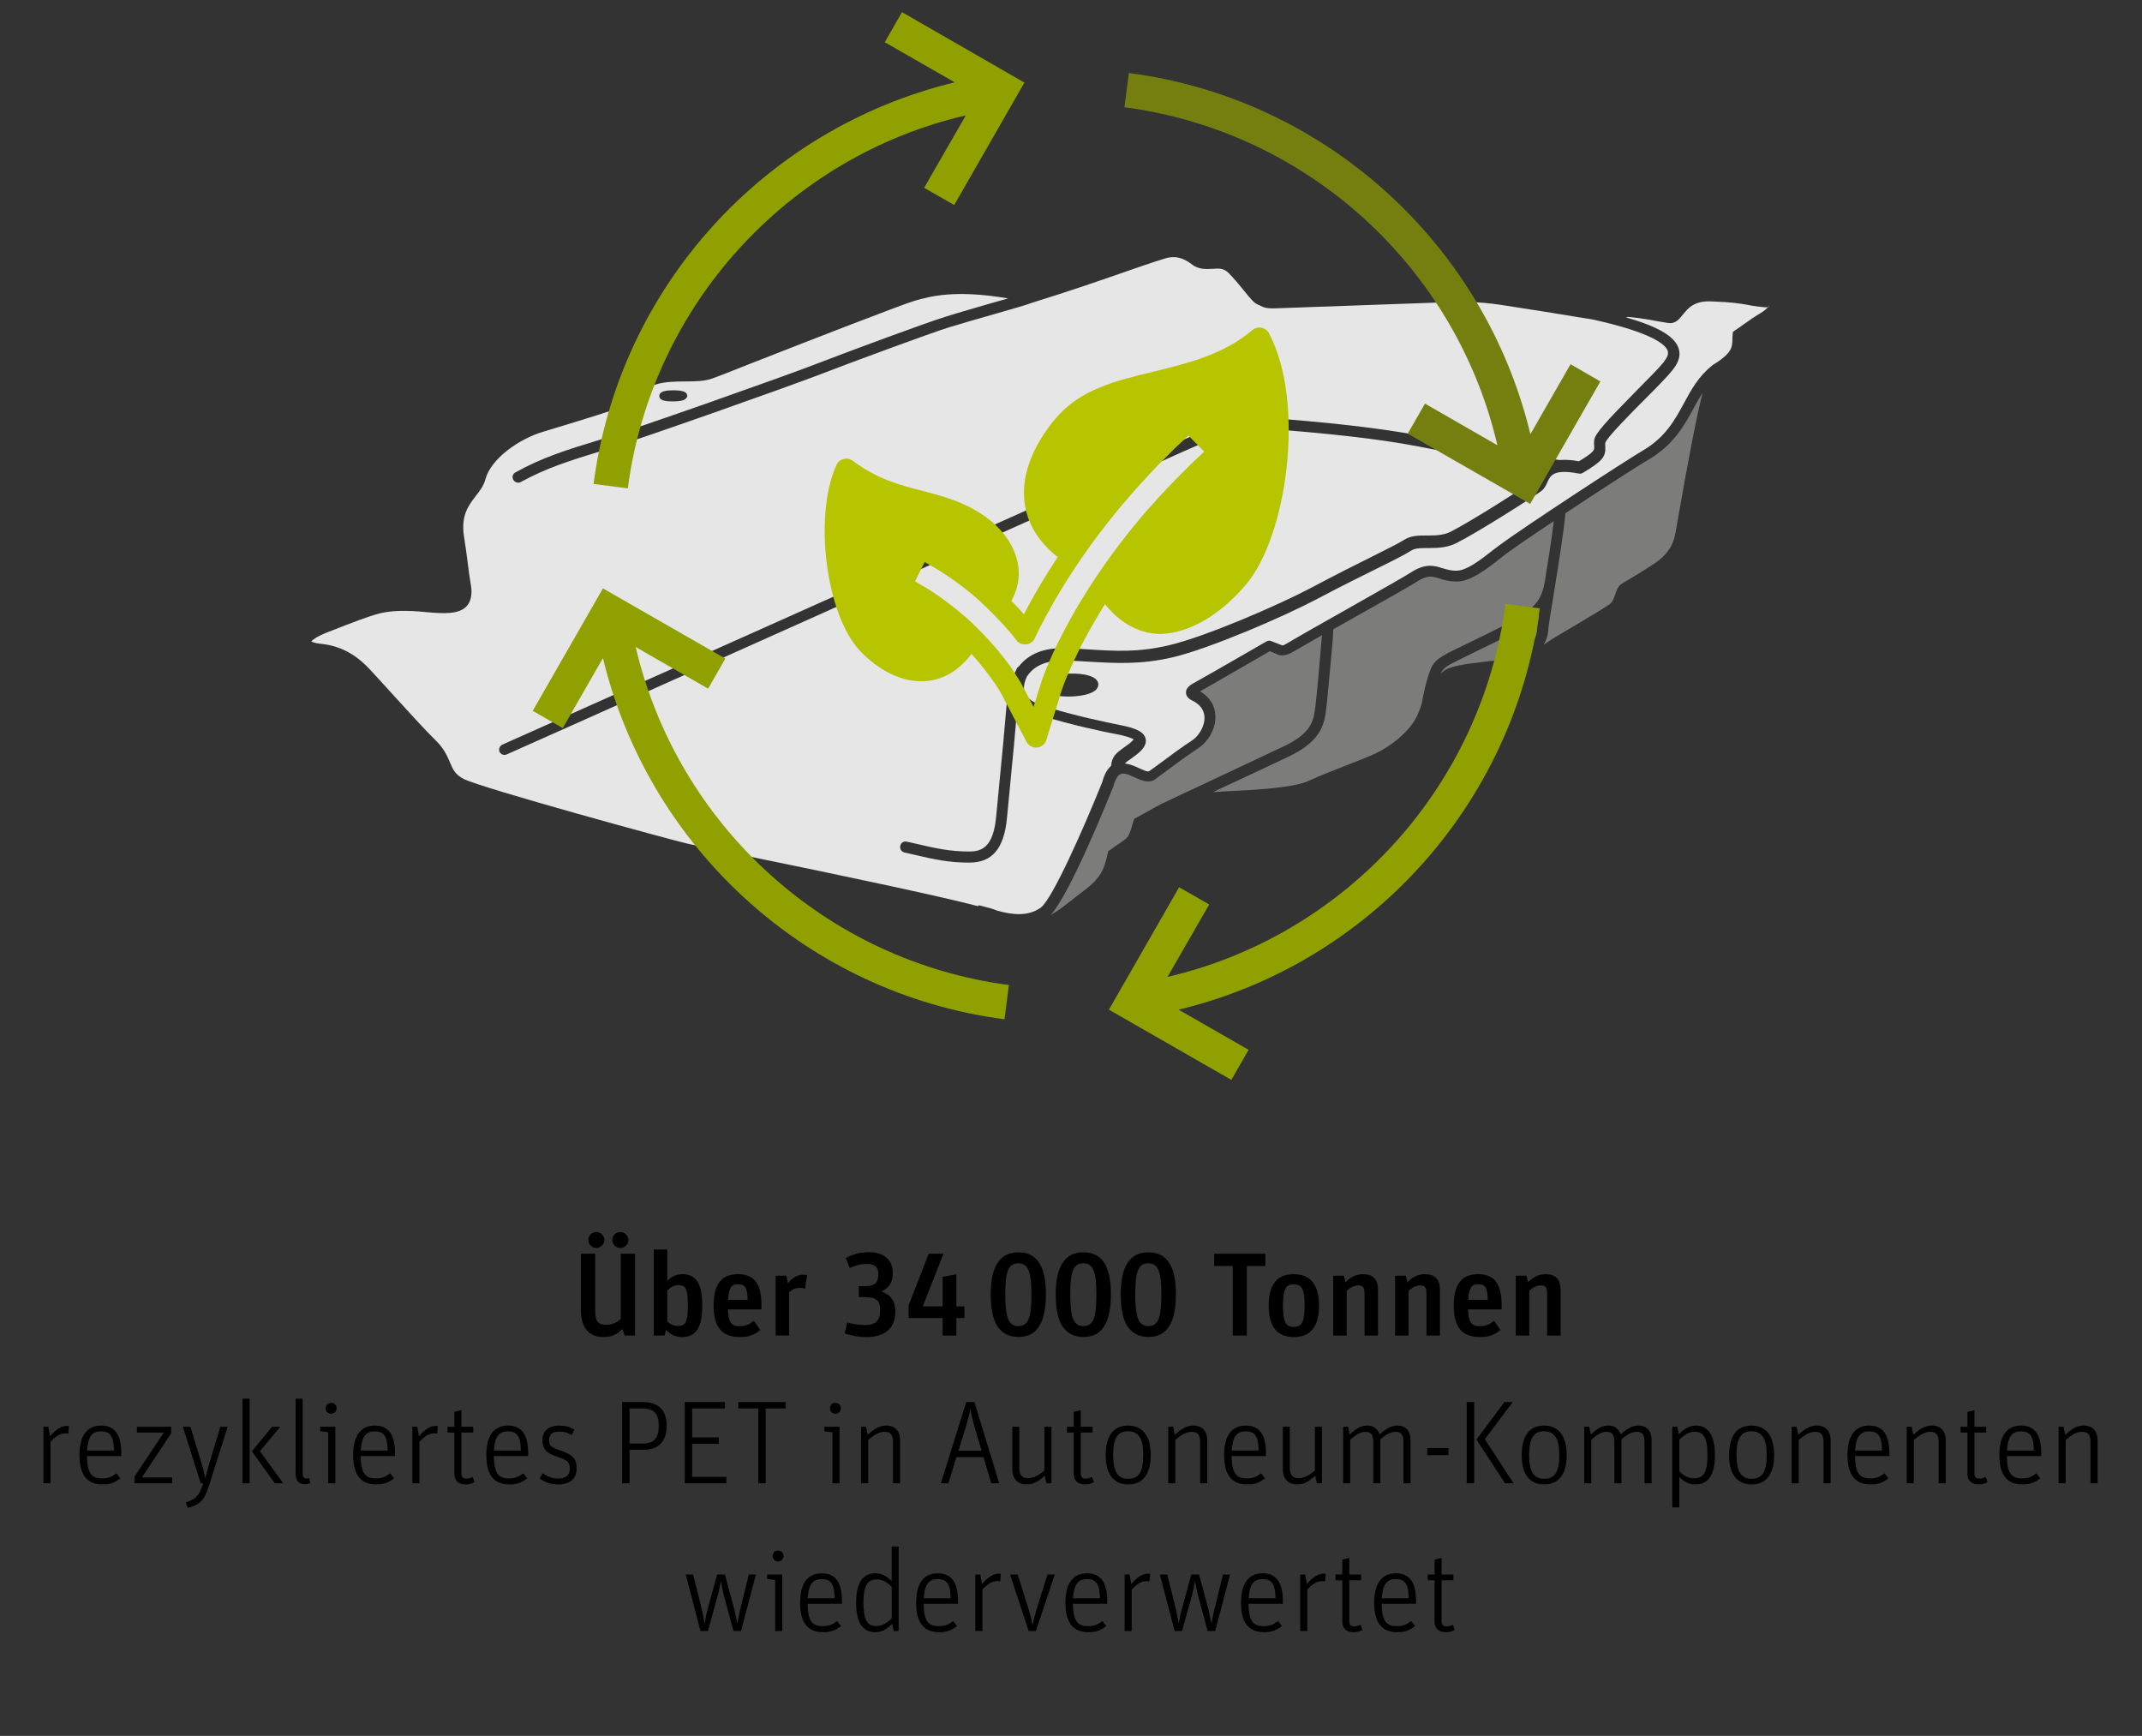 <?xml version="1.0" encoding="utf-8"?>
<!-- Generator: Adobe Illustrator 28.2.0, SVG Export Plug-In . SVG Version: 6.00 Build 0)  -->
<svg version="1.1" id="Ebene_1" xmlns="http://www.w3.org/2000/svg" xmlns:xlink="http://www.w3.org/1999/xlink" x="0px" y="0px"
	 viewBox="0 0 290 235" style="enable-background:new 0 0 290 235;" xml:space="preserve">
<rect x="0" y="0" width="290" height="235" fill="#333333" stroke="none"/>
<style type="text/css">
	.st0{fill:#7C7C7B;}
	.st1{fill:#FFFFFF;}
	.st2{fill:#E6E6E6;}
	.st3{fill:#90A000;}
	.st4{fill:#757F10;}
	.st5{fill:#B7C400;}
</style>
<g>
	<path d="M84.279,179.906c-0.769,0.784-1.521,1.104-2.545,1.104
		c-2.017,0-3.089-1.265-3.089-3.634v-7.65h1.937v7.667
		c0,1.473,0.352,1.952,1.457,1.952c0.769,0,1.377-0.239,2.001-0.768v-8.852h1.937
		v11.076h-1.409L84.279,179.906z M81.83,167.869c0,0.561-0.528,1.089-1.088,1.089
		c-0.592,0-1.088-0.496-1.088-1.089c0-0.592,0.48-1.088,1.072-1.088
		C81.301,166.781,81.83,167.293,81.83,167.869z M85.079,167.869
		c0,0.576-0.512,1.089-1.073,1.089c-0.608,0-1.104-0.496-1.104-1.089
		c0-0.592,0.48-1.088,1.072-1.088C84.551,166.781,85.079,167.293,85.079,167.869z"/>
	<path d="M90.341,173.408c0.608-0.625,1.265-0.913,2.065-0.913
		c1.841,0,2.673,1.312,2.673,4.226c0,2.962-0.848,4.29-2.721,4.29
		c-0.848,0-1.584-0.32-2.177-0.96l-0.208,0.752h-1.457v-11.652h1.825V173.408z
		 M90.341,178.898c0.448,0.416,0.896,0.607,1.424,0.607
		c1.073,0,1.361-0.576,1.361-2.769c0-2.193-0.256-2.753-1.265-2.753
		c-0.56,0-0.944,0.176-1.521,0.72V178.898z"/>
	<path d="M102.935,180.066c-0.849,0.672-1.617,0.944-2.737,0.944
		c-2.465,0-3.585-1.345-3.585-4.273c0-2.865,1.072-4.242,3.297-4.242
		c2.193,0,3.185,1.297,3.185,4.178v0.593h-4.546
		c0.08,1.792,0.433,2.272,1.633,2.272c0.705,0,1.137-0.16,1.889-0.72
		L102.935,180.066z M101.222,175.969c-0.048-1.648-0.32-2.113-1.312-2.113
		c-0.913,0-1.232,0.497-1.345,2.113H101.222z"/>
	<path d="M105.013,172.703h1.457l0.208,1.024c0.64-0.8,1.312-1.168,2.097-1.168
		c0.176,0,0.304,0.016,0.497,0.063l-0.288,1.873
		c-0.208-0.096-0.4-0.144-0.672-0.144c-0.576,0-0.944,0.144-1.473,0.592v5.858
		h-1.825V172.703z"/>
	<path d="M114.517,170.303c1.04-0.545,1.969-0.784,3.089-0.784
		c2.065,0,3.266,1.04,3.266,2.801c0,1.265-0.464,2.033-1.553,2.513
		c1.281,0.433,1.905,1.329,1.905,2.722c0,2.24-1.393,3.457-3.954,3.457
		c-0.944,0-1.873-0.16-2.913-0.496l0.336-1.473
		c0.977,0.24,1.713,0.336,2.385,0.336c1.488,0,2.081-0.576,2.081-1.984
		c0-1.345-0.528-1.793-2.129-1.793h-0.752v-1.488h0.864
		c1.265,0,1.776-0.465,1.776-1.585c0-0.992-0.48-1.425-1.584-1.425
		c-0.784,0-1.473,0.177-2.289,0.561L114.517,170.303z"/>
	<path d="M123.012,178.434v-1.713l2.721-6.994h2l-2.801,7.123h2.689v-4.002
		l1.856-0.336v4.338h1.089v1.584h-1.089v2.369h-1.856v-2.369H123.012z"/>
	<path d="M141.606,175.232c0,3.842-1.232,5.763-3.682,5.763
		c-2.561,0-3.793-1.857-3.793-5.73c0-3.842,1.232-5.73,3.746-5.73
		C140.39,169.534,141.606,171.391,141.606,175.232z M136.1,175.185
		c0,3.201,0.464,4.338,1.761,4.338c1.329,0,1.777-1.057,1.777-4.242
		c0-3.169-0.448-4.258-1.777-4.258C136.548,171.022,136.1,172.096,136.1,175.185z"
		/>
	<path d="M150.406,175.232c0,3.842-1.232,5.763-3.682,5.763
		c-2.561,0-3.793-1.857-3.793-5.73c0-3.842,1.232-5.73,3.746-5.73
		C149.189,169.534,150.406,171.391,150.406,175.232z M144.9,175.185
		c0,3.201,0.464,4.338,1.761,4.338c1.328,0,1.776-1.057,1.776-4.242
		c0-3.169-0.448-4.258-1.776-4.258C145.348,171.022,144.9,172.096,144.9,175.185z"
		/>
	<path d="M159.206,175.232c0,3.842-1.232,5.763-3.681,5.763
		c-2.562,0-3.794-1.857-3.794-5.73c0-3.842,1.232-5.73,3.745-5.73
		C157.99,169.534,159.206,171.391,159.206,175.232z M153.7,175.185
		c0,3.201,0.464,4.338,1.761,4.338c1.328,0,1.776-1.057,1.776-4.242
		c0-3.169-0.448-4.258-1.776-4.258C154.148,171.022,153.7,172.096,153.7,175.185z"
		/>
	<path d="M166.899,171.391h-2.513v-1.664h6.931v1.664h-2.513v9.412h-1.905V171.391z"/>
	<path d="M178.581,176.77c0,2.801-1.152,4.241-3.377,4.241
		c-2.305,0-3.441-1.425-3.441-4.273c0-2.833,1.12-4.242,3.394-4.242
		C177.429,172.495,178.581,173.92,178.581,176.77z M173.699,176.753
		c0,2.177,0.353,2.881,1.457,2.881c1.12,0,1.473-0.688,1.473-2.913
		c0-2.177-0.353-2.849-1.489-2.849C174.052,173.872,173.699,174.561,173.699,176.753z"
		/>
	<path d="M180.499,172.703h1.456l0.192,0.881c0.832-0.784,1.505-1.089,2.401-1.089
		c1.345,0,2.017,0.704,2.017,2.113v6.194h-1.825v-5.73
		c0-0.769-0.224-1.057-0.848-1.057c-0.528,0-0.977,0.208-1.569,0.721v6.066h-1.824
		V172.703z"/>
	<path d="M188.883,172.703h1.456l0.192,0.881c0.832-0.784,1.505-1.089,2.401-1.089
		c1.345,0,2.017,0.704,2.017,2.113v6.194h-1.825v-5.73
		c0-0.769-0.224-1.057-0.848-1.057c-0.528,0-0.977,0.208-1.569,0.721v6.066h-1.824
		V172.703z"/>
	<path d="M203.141,180.066c-0.848,0.672-1.616,0.944-2.737,0.944
		c-2.465,0-3.585-1.345-3.585-4.273c0-2.865,1.072-4.242,3.297-4.242
		c2.193,0,3.186,1.297,3.186,4.178v0.593h-4.546
		c0.08,1.792,0.433,2.272,1.633,2.272c0.704,0,1.137-0.16,1.889-0.72
		L203.141,180.066z M201.428,175.969c-0.048-1.648-0.319-2.113-1.312-2.113
		c-0.912,0-1.232,0.497-1.344,2.113H201.428z"/>
	<path d="M205.219,172.703h1.456l0.192,0.881c0.832-0.784,1.505-1.089,2.401-1.089
		c1.345,0,2.017,0.704,2.017,2.113v6.194h-1.825v-5.73
		c0-0.769-0.224-1.057-0.848-1.057c-0.528,0-0.977,0.208-1.569,0.721v6.066H205.219
		V172.703z"/>
	<path d="M5.877,193.151h0.672l0.224,1.297c0.816-0.961,1.521-1.408,2.273-1.408
		c0.096,0,0.128,0,0.256,0.031h0.032l-0.096,1.024
		c-0.08-0.031-0.192-0.048-0.336-0.048c-0.72,0-1.265,0.288-2.065,1.137v5.618
		H5.877V193.151z"/>
	<path d="M11.766,197.121c0.064,2.289,0.576,3.025,2.081,3.025
		c0.769,0,1.232-0.176,1.921-0.688l0.528,0.673
		c-0.785,0.607-1.441,0.832-2.417,0.832c-2.097,0-3.122-1.312-3.122-3.97
		c0-2.625,1.009-4.002,2.945-4.002c1.825,0,2.721,1.217,2.721,3.729v0.4H11.766z
		 M15.431,196.369c-0.032-1.921-0.496-2.593-1.745-2.593s-1.761,0.704-1.905,2.593
		H15.431z"/>
	<path d="M18.197,199.923l3.986-5.987h-3.649v-0.784h4.642v0.881l-3.969,5.986h4.098
		v0.784h-5.106V199.923z"/>
	<path d="M25.172,203.38c1.376-0.433,1.857-0.961,2.337-2.577h-0.336l-2.417-7.651
		h1.024l1.489,4.898c0.192,0.624,0.352,1.28,0.512,2.081h0.016
		c0.112-0.545,0.256-1.073,0.561-2.081l1.473-4.898h0.992l-2.529,7.987
		c-0.656,1.985-1.201,2.562-2.881,2.993L25.172,203.38z"/>
	<path d="M32.837,189.358h0.96v11.444h-0.96V189.358z M34.101,196.481l2.737-3.33
		h1.104l-2.753,3.313l3.153,4.338H37.207L34.101,196.481z"/>
	<path d="M42.021,200.787c-0.272,0.096-0.512,0.144-0.769,0.144
		c-0.832,0-1.232-0.496-1.232-1.505v-10.067h0.96v10.164
		c0,0.448,0.16,0.624,0.544,0.624c0.128,0,0.24-0.016,0.336-0.048L42.021,200.787
		z"/>
	<path d="M44.437,193.904l-1.088-0.145v-0.608h2.049v7.651h-0.96V193.904z
		 M45.573,190.654c0,0.4-0.336,0.736-0.736,0.736
		c-0.432,0-0.736-0.304-0.736-0.736c0-0.448,0.288-0.736,0.72-0.736
		S45.573,190.223,45.573,190.654z"/>
	<path d="M48.821,197.121c0.064,2.289,0.576,3.025,2.081,3.025
		c0.769,0,1.232-0.176,1.921-0.688l0.528,0.673
		c-0.785,0.607-1.441,0.832-2.417,0.832c-2.097,0-3.122-1.312-3.122-3.97
		c0-2.625,1.009-4.002,2.945-4.002c1.825,0,2.721,1.217,2.721,3.729v0.4H48.821z
		 M52.486,196.369c-0.032-1.921-0.496-2.593-1.745-2.593s-1.761,0.704-1.905,2.593
		H52.486z"/>
	<path d="M55.828,193.151H56.5l0.224,1.297c0.816-0.961,1.521-1.408,2.273-1.408
		c0.096,0,0.128,0,0.256,0.031h0.032l-0.096,1.024
		c-0.08-0.031-0.192-0.048-0.336-0.048c-0.72,0-1.265,0.288-2.065,1.137v5.618
		H55.828V193.151z"/>
	<path d="M60.596,193.936v-0.784h0.928v-2.017l0.944-0.224v2.24h1.601v0.784h-1.601
		v5.539c0,0.479,0.208,0.704,0.656,0.704c0.289,0,0.528-0.064,0.88-0.225
		l0.24,0.704c-0.432,0.225-0.768,0.305-1.185,0.305
		c-0.992,0-1.537-0.513-1.537-1.44v-5.587H60.596z"/>
	<path d="M66.852,197.121c0.064,2.289,0.576,3.025,2.081,3.025
		c0.769,0,1.232-0.176,1.921-0.688l0.528,0.673
		c-0.785,0.607-1.441,0.832-2.417,0.832c-2.097,0-3.122-1.312-3.122-3.97
		c0-2.625,1.009-4.002,2.945-4.002c1.825,0,2.721,1.217,2.721,3.729v0.4H66.852z
		 M70.517,196.369c-0.032-1.921-0.496-2.593-1.745-2.593s-1.761,0.704-1.905,2.593
		H70.517z"/>
	<path d="M77.413,194.272c-0.672-0.353-1.072-0.465-1.681-0.465
		c-0.944,0-1.393,0.368-1.393,1.137c0,0.752,0.256,0.992,1.457,1.393
		c1.761,0.592,2.273,1.137,2.273,2.449c0,1.408-0.896,2.177-2.513,2.177
		c-0.944,0-1.776-0.272-2.497-0.832l0.417-0.688
		c0.72,0.512,1.312,0.72,2.065,0.72c1.072,0,1.601-0.448,1.601-1.36
		c0-0.864-0.304-1.137-1.729-1.601c-1.44-0.464-1.985-1.072-1.985-2.225
		c0-1.249,0.849-1.985,2.289-1.985c0.784,0,1.376,0.16,2.049,0.528
		L77.413,194.272z"/>
	<path d="M84.227,189.807h2.753c2.161,0,3.281,1.088,3.281,3.185
		c0,2.129-1.088,3.281-3.105,3.281h-1.921v4.53h-1.008V189.807z M87.044,195.425
		c1.489,0,2.145-0.736,2.145-2.401c0-1.664-0.656-2.353-2.273-2.353h-1.681v4.754
		H87.044z"/>
	<path d="M92.707,189.807h5.442v0.864H93.715v3.921h3.602v0.865H93.715v4.481h4.626
		v0.864h-5.634V189.807z"/>
	<path d="M102.66,190.671h-2.705v-0.864h6.418v0.864h-2.705v10.132h-1.008V190.671z"/>
	<path d="M112.706,193.904l-1.088-0.145v-0.608h2.049v7.651h-0.96V193.904z
		 M113.843,190.654c0,0.4-0.336,0.736-0.736,0.736
		c-0.432,0-0.736-0.304-0.736-0.736c0-0.448,0.288-0.736,0.72-0.736
		S113.843,190.223,113.843,190.654z"/>
	<path d="M116.578,193.151H117.25l0.224,1.104c0.944-0.896,1.665-1.265,2.513-1.265
		c1.168,0,1.873,0.736,1.873,1.969v5.843h-0.96v-5.586
		c0-0.961-0.336-1.377-1.12-1.377c-0.688,0-1.329,0.32-2.241,1.104v5.858h-0.96
		V193.151z"/>
	<path d="M128.402,200.803h-1.024l3.441-10.996h1.104l3.361,10.996h-1.088
		l-1.041-3.537h-3.665L128.402,200.803z M131.972,193.279
		c-0.288-0.992-0.48-1.792-0.592-2.497h-0.032
		c-0.112,0.688-0.336,1.521-0.624,2.497l-0.96,3.122h3.137L131.972,193.279z"/>
	<path d="M141.443,199.778c-0.912,0.849-1.616,1.185-2.449,1.185
		c-1.201,0-1.937-0.769-1.937-2.017v-5.795h0.944v5.538
		c0,0.977,0.368,1.425,1.169,1.425c0.688,0,1.312-0.288,2.225-1.024v-5.938h0.96
		v7.651h-0.688L141.443,199.778z"/>
	<path d="M144.449,193.936v-0.784h0.928v-2.017l0.945-0.224v2.24h1.601v0.784h-1.601
		v5.539c0,0.479,0.208,0.704,0.656,0.704c0.288,0,0.528-0.064,0.88-0.225
		l0.24,0.704c-0.432,0.225-0.769,0.305-1.185,0.305
		c-0.992,0-1.537-0.513-1.537-1.44v-5.587H144.449z"/>
	<path d="M155.795,196.993c0,2.562-1.072,3.97-3.024,3.97
		c-2.001,0-3.073-1.377-3.073-3.97c0-2.609,1.056-4.002,3.024-4.002
		C154.707,192.991,155.795,194.4,155.795,196.993z M150.705,196.961
		c0,2.257,0.625,3.233,2.033,3.233c1.456,0,2.049-0.929,2.049-3.233
		c0-2.225-0.641-3.201-2.081-3.201C151.313,193.76,150.705,194.736,150.705,196.961z"
		/>
	<path d="M158.161,193.151h0.672l0.225,1.104c0.944-0.896,1.664-1.265,2.513-1.265
		c1.168,0,1.873,0.736,1.873,1.969v5.843h-0.961v-5.586
		c0-0.961-0.336-1.377-1.12-1.377c-0.688,0-1.329,0.32-2.241,1.104v5.858h-0.96
		V193.151z"/>
	<path d="M166.737,197.121c0.064,2.289,0.576,3.025,2.081,3.025
		c0.769,0,1.232-0.176,1.921-0.688l0.528,0.673
		c-0.784,0.607-1.44,0.832-2.417,0.832c-2.097,0-3.121-1.312-3.121-3.97
		c0-2.625,1.008-4.002,2.945-4.002c1.824,0,2.721,1.217,2.721,3.729v0.4H166.737z
		 M170.403,196.369c-0.032-1.921-0.496-2.593-1.745-2.593
		c-1.248,0-1.761,0.704-1.904,2.593H170.403z"/>
	<path d="M178.066,199.778c-0.912,0.849-1.616,1.185-2.449,1.185
		c-1.2,0-1.937-0.769-1.937-2.017v-5.795H174.625v5.538
		c0,0.977,0.368,1.425,1.169,1.425c0.688,0,1.312-0.288,2.225-1.024v-5.938h0.96
		v7.651h-0.688L178.066,199.778z"/>
	<path d="M181.841,193.151h0.672l0.225,1.057c0.944-0.896,1.584-1.217,2.353-1.217
		c0.816,0,1.36,0.368,1.696,1.185c0.977-0.864,1.617-1.185,2.401-1.185
		c1.12,0,1.776,0.721,1.776,1.953v5.858h-0.96v-5.603
		c0-0.96-0.304-1.36-1.024-1.36c-0.656,0-1.265,0.288-2.097,1.009v5.954h-0.961
		v-5.603c0-0.96-0.304-1.36-1.024-1.36c-0.64,0-1.168,0.272-2.097,1.057v5.906
		h-0.96V193.151z"/>
	<path d="M193.232,196.033h2.865v0.96h-2.865V196.033z"/>
	<path d="M198.576,189.807h1.009v10.996h-1.009V189.807z M199.889,194.88l3.794-5.073
		h1.12l-3.777,5.025l3.89,5.971h-1.152L199.889,194.88z"/>
	<path d="M212.115,196.993c0,2.562-1.072,3.97-3.024,3.97
		c-2.001,0-3.073-1.377-3.073-3.97c0-2.609,1.056-4.002,3.024-4.002
		C211.027,192.991,212.115,194.4,212.115,196.993z M207.025,196.961
		c0,2.257,0.625,3.233,2.033,3.233c1.456,0,2.049-0.929,2.049-3.233
		c0-2.225-0.641-3.201-2.081-3.201C207.634,193.76,207.025,194.736,207.025,196.961z"
		/>
	<path d="M214.481,193.151h0.672l0.225,1.057c0.944-0.896,1.584-1.217,2.353-1.217
		c0.816,0,1.36,0.368,1.696,1.185c0.977-0.864,1.617-1.185,2.401-1.185
		c1.12,0,1.776,0.721,1.776,1.953v5.858h-0.96v-5.603
		c0-0.96-0.304-1.36-1.024-1.36c-0.656,0-1.265,0.288-2.097,1.009v5.954H218.562
		v-5.603c0-0.96-0.304-1.36-1.024-1.36c-0.64,0-1.168,0.272-2.097,1.057v5.906
		h-0.96V193.151z"/>
	<path d="M226.401,193.151h0.672l0.225,1.024c0.768-0.816,1.488-1.185,2.32-1.185
		c1.681,0,2.562,1.377,2.562,3.986c0,2.656-0.881,3.985-2.642,3.985
		c-0.816,0-1.488-0.305-2.177-1.009v4.114h-0.96V193.151z M227.361,199.187
		c0.673,0.656,1.28,0.944,1.985,0.944c1.312,0,1.824-0.881,1.824-3.105
		c0-2.321-0.48-3.201-1.713-3.201c-0.704,0-1.216,0.256-2.097,1.056V199.187z"/>
	<path d="M240.195,196.993c0,2.562-1.072,3.97-3.024,3.97
		c-2.001,0-3.073-1.377-3.073-3.97c0-2.609,1.056-4.002,3.024-4.002
		C239.107,192.991,240.195,194.4,240.195,196.993z M235.105,196.961
		c0,2.257,0.625,3.233,2.033,3.233c1.456,0,2.049-0.929,2.049-3.233
		c0-2.225-0.641-3.201-2.081-3.201C235.714,193.76,235.105,194.736,235.105,196.961z"
		/>
	<path d="M242.562,193.151h0.672l0.225,1.104c0.944-0.896,1.664-1.265,2.513-1.265
		c1.168,0,1.873,0.736,1.873,1.969v5.843h-0.961v-5.586
		c0-0.961-0.336-1.377-1.12-1.377c-0.688,0-1.329,0.32-2.241,1.104v5.858h-0.96
		V193.151z"/>
	<path d="M251.137,197.121c0.064,2.289,0.576,3.025,2.081,3.025
		c0.769,0,1.232-0.176,1.921-0.688l0.528,0.673
		c-0.784,0.607-1.44,0.832-2.417,0.832c-2.097,0-3.121-1.312-3.121-3.97
		c0-2.625,1.008-4.002,2.945-4.002c1.824,0,2.721,1.217,2.721,3.729v0.4H251.137z
		 M254.803,196.369c-0.032-1.921-0.496-2.593-1.745-2.593
		c-1.248,0-1.761,0.704-1.904,2.593H254.803z"/>
	<path d="M258.145,193.151h0.672l0.225,1.104c0.944-0.896,1.664-1.265,2.513-1.265
		c1.168,0,1.873,0.736,1.873,1.969v5.843h-0.961v-5.586
		c0-0.961-0.336-1.377-1.12-1.377c-0.688,0-1.329,0.32-2.241,1.104v5.858h-0.96
		V193.151z"/>
	<path d="M265.44,193.936v-0.784h0.929v-2.017l0.944-0.224v2.24h1.601v0.784h-1.601
		v5.539c0,0.479,0.208,0.704,0.656,0.704c0.288,0,0.528-0.064,0.88-0.225
		l0.24,0.704c-0.432,0.225-0.769,0.305-1.185,0.305
		c-0.992,0-1.536-0.513-1.536-1.44v-5.587H265.44z"/>
	<path d="M271.696,197.121c0.064,2.289,0.576,3.025,2.081,3.025
		c0.769,0,1.232-0.176,1.921-0.688l0.528,0.673
		c-0.784,0.607-1.44,0.832-2.417,0.832c-2.097,0-3.121-1.312-3.121-3.97
		c0-2.625,1.008-4.002,2.945-4.002c1.824,0,2.721,1.217,2.721,3.729v0.4H271.696z
		 M275.362,196.369c-0.032-1.921-0.496-2.593-1.745-2.593
		c-1.248,0-1.761,0.704-1.904,2.593H275.362z"/>
	<path d="M278.704,193.151h0.672l0.225,1.104c0.944-0.896,1.664-1.265,2.513-1.265
		c1.168,0,1.873,0.736,1.873,1.969v5.843h-0.961v-5.586
		c0-0.961-0.336-1.377-1.12-1.377c-0.688,0-1.329,0.32-2.241,1.104v5.858h-0.96
		V193.151z"/>
	<path d="M92.836,213.151h1.008l1.185,4.786c0.112,0.464,0.224,1.12,0.352,1.825
		h0.016c0.208-1.104,0.272-1.409,0.368-1.761l1.329-4.851h1.056l1.281,4.786
		c0.112,0.496,0.208,0.977,0.304,1.425c0.032,0.128,0.048,0.256,0.08,0.4
		h0.016c0.112-0.625,0.256-1.361,0.368-1.793l1.185-4.818h0.96l-2.017,7.651
		h-1.024l-1.361-5.042c-0.08-0.304-0.24-1.137-0.336-1.696h-0.016
		c-0.144,0.768-0.24,1.28-0.352,1.696l-1.393,5.042h-1.008L92.836,213.151z"/>
	<path d="M104.948,213.904l-1.088-0.145v-0.608h2.049v7.651h-0.96V213.904z
		 M106.085,210.654c0,0.4-0.336,0.736-0.736,0.736
		c-0.432,0-0.736-0.304-0.736-0.736c0-0.448,0.288-0.736,0.72-0.736
		S106.085,210.223,106.085,210.654z"/>
	<path d="M109.333,217.121c0.064,2.289,0.576,3.025,2.081,3.025
		c0.769,0,1.232-0.176,1.921-0.688l0.528,0.673
		c-0.785,0.607-1.441,0.832-2.417,0.832c-2.097,0-3.122-1.312-3.122-3.97
		c0-2.625,1.009-4.002,2.945-4.002c1.825,0,2.721,1.217,2.721,3.729v0.4H109.333z
		 M112.998,216.369c-0.032-1.921-0.496-2.593-1.745-2.593
		s-1.761,0.704-1.905,2.593H112.998z"/>
	<path d="M120.773,219.826c-0.736,0.784-1.473,1.137-2.289,1.137
		c-1.712,0-2.577-1.345-2.577-3.985c0-2.657,0.865-3.986,2.609-3.986
		c0.816,0,1.457,0.32,2.209,1.057v-4.689h0.944v11.444h-0.672L120.773,219.826z
		 M120.726,214.816c-0.705-0.704-1.297-0.992-2.017-0.992
		c-1.296,0-1.809,0.88-1.809,3.104c0,2.306,0.48,3.202,1.729,3.202
		c0.72,0,1.249-0.257,2.097-1.024V214.816z"/>
	<path d="M125.043,217.121c0.064,2.289,0.576,3.025,2.081,3.025
		c0.769,0,1.232-0.176,1.921-0.688l0.528,0.673
		c-0.785,0.607-1.441,0.832-2.417,0.832c-2.097,0-3.122-1.312-3.122-3.97
		c0-2.625,1.009-4.002,2.945-4.002c1.825,0,2.721,1.217,2.721,3.729v0.4H125.043z
		 M128.708,216.369c-0.032-1.921-0.496-2.593-1.745-2.593
		s-1.761,0.704-1.905,2.593H128.708z"/>
	<path d="M132.052,213.151h0.672l0.224,1.297c0.816-0.961,1.521-1.408,2.273-1.408
		c0.096,0,0.128,0,0.256,0.031h0.032l-0.096,1.024
		c-0.08-0.031-0.192-0.048-0.336-0.048c-0.72,0-1.265,0.288-2.065,1.137v5.618
		h-0.96V213.151z"/>
	<path d="M136.755,213.151h1.024l1.521,4.834c0.176,0.561,0.352,1.28,0.496,1.985
		h0.016c0.064-0.4,0.304-1.361,0.496-2.001l1.505-4.818h0.992l-2.561,7.651
		h-0.976L136.755,213.151z"/>
	<path d="M145.251,217.121c0.064,2.289,0.576,3.025,2.081,3.025
		c0.769,0,1.232-0.176,1.921-0.688l0.528,0.673
		c-0.784,0.607-1.44,0.832-2.417,0.832c-2.097,0-3.122-1.312-3.122-3.97
		c0-2.625,1.009-4.002,2.946-4.002c1.824,0,2.721,1.217,2.721,3.729v0.4H145.251z
		 M148.917,216.369c-0.032-1.921-0.496-2.593-1.745-2.593
		c-1.249,0-1.761,0.704-1.905,2.593H148.917z"/>
	<path d="M152.26,213.151h0.672l0.225,1.297c0.816-0.961,1.521-1.408,2.272-1.408
		c0.096,0,0.128,0,0.256,0.031h0.032l-0.096,1.024
		c-0.08-0.031-0.192-0.048-0.336-0.048c-0.721,0-1.265,0.288-2.065,1.137v5.618
		h-0.96V213.151z"/>
	<path d="M157.027,213.151h1.009l1.185,4.786c0.111,0.464,0.224,1.12,0.352,1.825
		h0.017c0.208-1.104,0.271-1.409,0.368-1.761l1.328-4.851h1.057l1.28,4.786
		c0.112,0.496,0.208,0.977,0.304,1.425c0.032,0.128,0.049,0.256,0.08,0.4
		h0.017c0.111-0.625,0.256-1.361,0.368-1.793l1.185-4.818h0.96l-2.017,7.651
		h-1.024l-1.36-5.042c-0.08-0.304-0.24-1.137-0.337-1.696h-0.016
		c-0.144,0.768-0.24,1.28-0.353,1.696l-1.393,5.042h-1.008L157.027,213.151z"/>
	<path d="M169.027,217.121c0.064,2.289,0.576,3.025,2.081,3.025
		c0.769,0,1.232-0.176,1.921-0.688l0.528,0.673
		c-0.784,0.607-1.44,0.832-2.417,0.832c-2.097,0-3.121-1.312-3.121-3.97
		c0-2.625,1.008-4.002,2.945-4.002c1.824,0,2.721,1.217,2.721,3.729v0.4H169.027z
		 M172.693,216.369c-0.032-1.921-0.496-2.593-1.745-2.593
		c-1.248,0-1.761,0.704-1.904,2.593H172.693z"/>
	<path d="M176.035,213.151h0.672l0.225,1.297c0.816-0.961,1.521-1.408,2.272-1.408
		c0.096,0,0.128,0,0.256,0.031h0.032l-0.096,1.024
		c-0.08-0.031-0.192-0.048-0.336-0.048c-0.721,0-1.265,0.288-2.065,1.137v5.618
		h-0.96V213.151z"/>
	<path d="M180.803,213.936v-0.784h0.929v-2.017l0.944-0.224v2.24h1.601v0.784h-1.601
		v5.539c0,0.479,0.208,0.704,0.656,0.704c0.288,0,0.528-0.064,0.88-0.225
		l0.24,0.704c-0.432,0.225-0.769,0.305-1.185,0.305
		c-0.992,0-1.536-0.513-1.536-1.44v-5.587H180.803z"/>
	<path d="M187.058,217.121c0.064,2.289,0.576,3.025,2.081,3.025
		c0.769,0,1.232-0.176,1.921-0.688l0.528,0.673
		c-0.784,0.607-1.44,0.832-2.417,0.832c-2.097,0-3.121-1.312-3.121-3.97
		c0-2.625,1.008-4.002,2.945-4.002c1.824,0,2.721,1.217,2.721,3.729v0.4H187.058z
		 M190.724,216.369c-0.032-1.921-0.496-2.593-1.745-2.593
		c-1.248,0-1.761,0.704-1.904,2.593H190.724z"/>
	<path d="M193.297,213.936v-0.784h0.929v-2.017l0.944-0.224v2.24h1.601v0.784h-1.601
		v5.539c0,0.479,0.208,0.704,0.656,0.704c0.288,0,0.528-0.064,0.88-0.225
		l0.24,0.704c-0.432,0.225-0.769,0.305-1.185,0.305
		c-0.992,0-1.536-0.513-1.536-1.44v-5.587H193.297z"/>
</g>
<g>
	<path class="st0" d="M158.138,108.403L158.138,108.403
		c-1.167,0.534-2.268,1.167-3.268,1.734c-0.367,0.2-0.734,0.4-1.034,0.567
		l-0.267,0.133l-0.1,0.267c-0.067,0.2-0.133,0.434-0.2,0.667
		c-0.2,0.734-0.434,1.467-0.867,1.801c-0.734,0.534-1.101,0.767-1.367,0.967
		c-0.233,0.167-0.434,0.3-0.767,0.534l-0.2,0.133l-0.067,0.233
		c-0.067,0.2-0.1,0.434-0.167,0.667c-0.334,1.301-0.667,2.635-2.868,4.302
		c-0.567,0.434-1.101,0.834-1.601,1.234c-1.134,0.901-2.135,1.701-3.135,2.235
		c2.635-2.802,7.838-15.775,8.505-17.41c0.233-0.901,0.567-1.501,0.967-1.668
		c0.467-0.233,1.201,0.1,1.901,0.434c0.9,0.4,1.968,0.9,2.835,0.233
		c0.4-0.3,0.901-0.667,1.434-1.067c1.434-1.067,3.268-2.401,4.302-3.068
		c1.267-0.8,2.501-2.601,2.368-4.536c-0.067-1.334-0.8-2.435-2.068-3.202
		c2.201-1.267,8.038-4.603,9.439-5.436l0.967,0.4
		c0.267,0.167,0.967,0.367,2.034-0.233c0.967-0.567,2.435-1.401,4.069-2.335
		c-0.233,2.701-0.767,9.072-1.001,10.406c-0.233,1.467-0.767,3.035-4.169,4.636
		C170.311,102.7,158.138,108.403,158.138,108.403"/>
</g>
<g>
	<path class="st1" d="M167.376,61.344l0.033,0.3c0.033,0.467,0.367,0.934,2.401,0.934
		c0.067,0,0.167,0,0.233,0c1.267-0.033,2.034-0.2,2.368-0.534l0.233-0.267
		l-0.033-0.3c-0.033-0.334-0.033-1.001-2.635-0.934
		c-1.267,0.033-2.068,0.2-2.368,0.534L167.376,61.344z"/>
</g>
<path class="st2" d="M225.775,47.469c-0.3-0.8-1.968-2.401-10.072-4.202
	c-3.369-0.567-9.872-1.601-12.54-2.001c-3.369-0.5-5.503-0.4-7.804-0.334
	l-22.446,0.8c-1.401,0.067-1.801-0.1-2.268-0.334
	c-0.067-0.033-0.133-0.1-0.267-0.133c-0.534-0.167-1.034-0.767-2.001-1.968
	c-0.6-0.734-1.301-1.601-2.034-2.335c-0.667-0.667-1.301-0.634-2.168-0.567
	c-0.867,0.033-1.901,0.133-2.902-0.667c-1.668-1.301-3.035-0.9-3.669-0.7
	c-1.634,0.5-3.635,1.201-5.937,2.001c-3.168,1.101-7.137,2.468-11.873,3.936
	c-0.6,0.233-2.368,0.767-5.203,1.568c-2.034,0.567-4.302,1.234-6.17,1.801
	c-2.268,0.7-12.507,4.469-17.71,6.47c-3.702,1.434-23.713,8.538-28.849,10.106
	c-5.103,1.568-7.904,2.468-11.34,4.336c-0.133,0.067-0.233,0.1-0.367,0.1
	c-0.267,0-0.534-0.167-0.667-0.4c-0.2-0.367-0.067-0.8,0.3-1.001
	c3.569-1.968,6.57-2.935,11.606-4.469c5.103-1.568,25.081-8.638,28.749-10.072
	c5.203-2.001,15.475-5.803,17.81-6.504c1.868-0.6,4.136-1.234,6.17-1.834
	c0.834-0.233,1.634-0.467,2.368-0.667c-7.271-1.234-10.606-0.267-12.707,0.334
	c-1.801,0.534-15.075,5.703-22.212,8.505c-2.668,1.067-4.636,1.834-5.136,2.001
	c-1.001,0.367-2.268,0.4-3.635,0.4c-1.401,0-2.868,0.033-4.102,0.434
	c-1.101,0.367-1.534,1.067-1.834,1.601c-0.2,0.334-0.4,0.667-0.8,0.8
	c-3.602,1.234-5.77,1.934-12.507,3.969c-3.302,0.967-7.104,3.669-7.838,6.437
	c-0.233,0.901-0.767,1.568-1.334,2.301c-0.967,1.267-2.001,2.601-1.568,5.436
	c0.2,1.267,0.367,2.468,0.5,3.535c0.133,1.101,0.267,2.068,0.4,2.835
	c0.167,0.901,0.267,2.168-0.534,3.068c-1.034,1.134-3.068,1.034-5.603,0.8
	c-2.668-0.267-4.669-0.2-6.237,0.2c-1.434,0.367-3.936,1.334-5.97,2.135
	l-1.201,0.467c-1.401,0.567-1.868,1.001-2.034,1.167
	c0.167,0.1,0.534,0.267,1.334,0.334c3.235,0.334,5.27,2.034,6.637,3.502
	c0.634,0.667,1.668,1.834,2.868,3.135c2.034,2.235,4.536,5.003,6.137,6.57
	c1.034,1.034,1.434,2.001,1.801,2.835c0.4,0.967,0.7,1.668,1.901,2.268
	c2.435,1.234,28.016,8.238,30.384,8.772c0.467,0.1,2.368,0.5,5.136,1.067
	c18.744,3.835,29.216,6.103,33.952,7.337c0.033,0,0.067,0,0.067,0
	c0.067,0.033,0.133,0.033,0.167-0.1c1.201,0.3,2.034,0.534,2.468,0.734
	c1.934,0.534,4.102,0.867,5.903-0.4c1.568-1.101,5.937-11.006,8.338-17.009
	c0.267-1.001,0.667-1.734,1.201-2.201c0.067-1.267,0.8-1.801,1.634-2.401
	c0.2-0.133,0.467-0.334,0.734-0.534c0.534-0.4,0.667-0.634,0.667-0.667
	c-0.033,0.033-0.367-0.3-2.268-0.667c-1.934-0.367-5.97-1.201-10.506-2.601
	c-1.334-0.4-2.268-0.967-2.902-1.701c0,0.133-0.033,0.233-0.033,0.334
	c-0.267,3.135-0.534,6.203-1.434,15.375c-0.4,4.069-2.001,5.97-5.069,5.97
	c-0.033,0-0.067,0-0.1,0c-2.735,0-4.836-0.467-7.237-1.034
	c-0.467-0.1-0.967-0.233-1.467-0.334c-0.4-0.1-0.667-0.5-0.567-0.901
	c0.067-0.4,0.467-0.667,0.867-0.567c0.534,0.1,1.034,0.233,1.501,0.334
	c2.435,0.567,4.369,1.001,7.004,1.001c1.634,0,3.202-0.567,3.602-4.636
	c0.901-9.172,1.167-12.24,1.434-15.342c0.1-1.367,0.4-2.968,1.134-4.302
	c0.1-0.233,0.2-0.4,0.267-0.534c0.067-0.133,0.167-0.2,0.267-0.267
	c1.201-1.534,3.235-2.635,6.77-2.435c0.8,0.033,1.568,0.1,2.301,0.133
	c4.102,0.267,7.071,0.434,11.206-0.534c4.969-1.167,14.775-5.403,19.311-7.804
	c3.268-1.734,5.97-3.102,8.138-4.169c2.168-1.101,3.735-1.868,4.469-2.335
	c1.734-1.101,4.169-0.033,6.237-1.067c2.768-1.401,9.672-5.803,11.273-6.937
	c0.133-0.067,0.233-0.334,0.367-0.6c0.167-0.367,0.334-0.7,0.6-1.034
	c-2.668-0.334-7.571-1.201-16.576-2.968c-5.837-1.134-13.041-1.801-18.677-2.268
	c-5.103-0.4-7.538,0.434-13.141,2.935l-15.709,7.037
	c-25.914,11.606-74.141,33.218-75.942,33.986
	c-0.1,0.033-0.2,0.067-0.3,0.067c-0.267,0-0.534-0.167-0.667-0.434
	c-0.133-0.367,0.033-0.8,0.4-0.967c1.768-0.767,50.028-22.346,75.942-33.952
	l15.775-7.104c5.503-2.435,8.171-3.502,13.874-3.035
	c5.703,0.467,12.941,1.167,18.844,2.301c11.64,2.268,17.543,3.135,18.71,3.268
	c0.667-0.067,1.534-0.033,2.601,0.167c2.101-1.267,2.101-1.534,2.068-2.001
	c-0.033-0.233-0.033-0.534,0-0.867c0.1-0.867,1.568-2.468,5.87-6.837
	c1.501-1.501,2.902-2.935,3.502-3.669
	C225.742,48.37,225.942,47.903,225.775,47.469z M89.266,53.439l0.133-0.2
	c0.233-0.267,0.8-0.4,1.734-0.4c1.601,0,1.868,0.334,1.901,0.7v0.2
	l-0.167,0.2c-0.2,0.267-0.8,0.4-1.701,0.4c-0.067,0-0.1,0-0.167,0
	c-1.501,0-1.701-0.367-1.734-0.7V53.439L89.266,53.439z"/>
<g>
	<path class="st2" d="M238.016,41.499c-0.567-0.067-0.967-0.133-1.434-0.233
		c-0.967-0.167-2.068-0.367-5.003-0.467c-2.301-0.067-3.102,1.001-3.769,1.834
		c-0.467,0.567-1.001,1.234-1.901,1.101L224.875,43.567
		c-1.234-0.233-2.768-0.5-4.102-0.634c-0.267-0.033-0.467-0.033-0.634,0.033
		c4.302,1.234,6.537,2.535,7.104,4.136c0.434,1.267-0.267,2.335-0.834,3.035
		c-0.634,0.8-2.001,2.201-3.602,3.802c-1.968,1.968-5.236,5.27-5.47,6.003
		c-0.033,0.2,0,0.4,0,0.567c0.067,1.267-0.334,1.901-3.035,3.502
		c-0.167,0.1-0.367,0.133-0.534,0.1c-3.435-0.667-3.869,0.267-4.269,1.167
		c-0.167,0.4-0.4,0.867-0.834,1.201c-1.634,1.167-8.638,5.603-11.473,7.037
		c-2.368,1.201-4.903,0.267-6.103,1.001c-0.767,0.5-2.268,1.267-4.569,2.401
		c-2.168,1.067-4.869,2.401-8.138,4.136c-4.603,2.435-14.575,6.737-19.644,7.938
		c-4.369,1.001-7.571,0.8-11.64,0.567c-0.734-0.033-1.501-0.1-2.301-0.133
		c-3.135-0.167-4.836,0.734-5.77,2.168c-0.233,0.5-0.6,1.434-0.267,2.235
		c0.3,0.734,1.167,1.334,2.535,1.768c4.469,1.367,8.305,2.135,10.372,2.568
		c1.901,0.367,3.202,0.834,3.435,1.834c0.2,0.901-0.534,1.601-1.201,2.135
		c-0.3,0.233-0.567,0.434-0.8,0.6c-0.4,0.267-0.634,0.434-0.8,0.634
		c0.667,0.067,1.367,0.367,1.934,0.634c0.434,0.2,1.134,0.534,1.334,0.4
		c0.4-0.267,0.9-0.634,1.434-1.034c1.467-1.101,3.302-2.435,4.402-3.135
		c0.867-0.567,1.734-1.901,1.668-3.202c-0.067-0.967-0.667-1.734-1.734-2.235
		c-0.634-0.3-0.767-0.767-0.767-1.001c-0.033-0.467,0.267-0.867,0.834-1.201
		c2.168-1.201,10.072-5.77,10.072-5.77c0.2-0.1,0.434-0.133,0.634-0.033
		l1.367,0.534c0.033,0,0.1,0.033,0.133,0.067c-0.033-0.033,0.167,0,0.534-0.233
		c1.734-1.034,4.969-2.868,8.171-4.669c3.869-2.201,7.904-4.469,8.605-4.936
		c2.034-1.334,3.202-1.001,4.369-0.634c0.567,0.167,1.167,0.367,1.968,0.334
		c1.301-0.033,3.068-1.367,4.769-2.701l0.834-0.634
		c3.235-2.435,17.243-11.573,19.578-12.941c3.068-1.801,4.336-4.169,5.57-6.437
		c0.967-1.801,1.968-3.602,3.769-5.036c0.067-0.067,0.133-0.1,0.167-0.133
		c2.568-1.568,2.568-2.401,2.601-3.369c0-0.233,0-0.5,0.033-0.734l0.033-0.334
		l0.267-0.2c0.467-0.3,0.834-0.567,1.201-0.834
		c0.7-0.5,1.367-0.967,2.468-1.634c0.367-0.233,0.634-0.5,0.834-0.7
		C239.083,41.633,238.883,41.6,238.016,41.499z M148.433,93.328
		c-0.6,0.667-2.201,0.934-3.502,0.967c-0.1,0-0.233,0-0.334,0
		c-1.668,0-3.535-0.367-3.569-1.434c-0.033-0.167,0.033-0.434,0.267-0.7
		c0.6-0.667,2.201-0.934,3.502-0.967c1.801-0.067,3.869,0.3,3.902,1.434
		C148.699,92.795,148.666,93.061,148.433,93.328z"/>
	<path class="st1" d="M239.45,41.466c-0.033,0.033-0.033,0.067-0.067,0.1
		c0.033,0,0.067,0,0.1-0.033C239.483,41.499,239.45,41.499,239.45,41.466z"/>
	<path class="st1" d="M239.45,41.466c0.033-0.033,0.067-0.067,0.1-0.1
		C239.483,41.399,239.45,41.399,239.45,41.466z"/>
</g>
<g>
	<path class="st0" d="M208.099,85.424c0-0.334,0.1-1.001,0.267-2.068
		c-1.568,1.467-4.169,2.735-8.538,4.836l-2.301,1.134
		c-1.734,0.834-2.168,1.167-2.468,1.868c0.1-0.1,0.2-0.167,0.3-0.267
		c0.8-0.734,2.735-1.001,5.837-1.367c1.067-0.133,2.101-0.233,2.902-0.367
		c0.033,0,0.033,0,0.067,0C206.598,88.826,208.032,86.524,208.099,85.424"/>
</g>
<g>
	<path class="st0" d="M193.391,91.427c0.534-1.668,0.901-2.201,3.469-3.435l2.335-1.134
		c7.738-3.769,9.372-4.536,9.972-8.238l0,0c0.467-2.835,0.934-5.903,1.201-8.071
		c-2.868,1.901-5.403,3.635-6.57,4.503l-0.8,0.634
		c-1.968,1.534-3.869,2.968-5.636,3.035c-1.067,0.033-1.834-0.2-2.468-0.4
		c-1.034-0.334-1.668-0.5-3.135,0.467c-0.767,0.5-4.603,2.668-8.705,4.969
		c-0.867,0.467-1.701,0.967-2.535,1.434c0,0.033,0,0.067,0,0.067
		c-0.033,0.734-0.133,2.135-0.4,4.869c-0.233,2.468-0.5,5.603-0.667,6.57
		c-0.3,1.901-1.134,3.902-5.003,5.737c-1.901,0.901-6.504,3.068-10.239,4.803
		c0.534-0.033,1.067-0.067,1.634-0.1c4.102-0.2,9.238-0.467,11.34-1.434
		c1.668-0.767,3.369-1.401,5.036-2.068c1.467-0.567,2.835-1.101,3.936-1.601
		c2.235-1.034,4.402-2.868,5.403-4.569c0.4-0.667,0.667-1.401,0.934-2.235
		l0.1-0.534C192.824,93.495,192.991,92.695,193.391,91.427"/>
</g>
<g>
	<path class="st0" d="M223.207,62.211c-1.334,0.767-6.504,4.102-11.273,7.271
		c-0.2,2.468-0.967,7.104-1.568,10.873c-0.4,2.401-0.767,4.636-0.767,5.136
		c-0.033,0.5-0.233,1.134-0.6,1.801c0.033-0.033,0.1-0.067,0.133-0.1
		c0.834-0.6,2.401-1.534,4.069-2.501c1.801-1.067,3.669-2.168,4.769-2.935
		c0.334-0.233,0.534-0.767,0.7-1.267c0.2-0.567,0.367-1.134,0.9-1.467
		c2.301-1.367,2.768-1.668,4.269-2.635c2.601-1.701,2.868-3.369,3.135-5.003
		l0.1-0.6c1.634-9.439,2.701-14.675,3.435-17.61
		c-0.4,0.634-0.8,1.301-1.167,2.001
		C228.077,57.542,226.609,60.21,223.207,62.211"/>
</g>
<path class="st3" d="M122.118,1.644l-2.335,4.069l9.472,5.436
	C103.541,17.353,83.83,38.831,80.361,65.513l4.636,0.6
	c3.268-24.847,21.712-44.892,45.759-50.495l-5.636,9.805l4.069,2.335l9.505-16.576
	L122.118,1.644z"/>
<path class="st4" d="M212.635,49.304l-5.436,9.472
	c-6.203-25.714-27.715-45.425-54.364-48.894l-0.6,4.636
	c24.847,3.268,44.892,21.712,50.495,45.759l-9.805-5.636l-2.335,4.069l16.576,9.505
	l9.505-16.576L212.635,49.304z"/>
<path class="st3" d="M208.466,82.356l-4.636-0.6
	c-3.268,24.847-21.712,44.892-45.759,50.495l5.636-9.805l-4.069-2.335
	l-9.505,16.576l16.576,9.505l2.335-4.069l-9.472-5.436
	C185.286,130.516,204.964,109.004,208.466,82.356"/>
<path class="st3" d="M86.065,87.592l9.805,5.636l2.335-4.069L81.629,79.654l-9.505,16.576
	l4.069,2.335l5.436-9.472c6.203,25.714,27.715,45.425,54.364,48.894l0.6-4.636
	C111.745,130.082,91.701,111.638,86.065,87.592"/>
<path class="st5" d="M163.041,61.144c-0.1,0.1-0.2,0.167-0.3,0.267
	c-0.233,0.233-0.5,0.467-0.734,0.7c-0.3,0.267-0.6,0.567-0.867,0.834
	c-0.2,0.2-0.4,0.4-0.6,0.6c-0.3,0.3-0.634,0.6-0.934,0.934
	c-0.167,0.167-0.334,0.334-0.5,0.5c-0.334,0.334-0.667,0.7-1.001,1.034
	c-0.133,0.133-0.233,0.233-0.334,0.367c-0.367,0.4-0.734,0.8-1.101,1.167
	c-0.067,0.067-0.133,0.133-0.167,0.2c-0.4,0.467-0.8,0.901-1.201,1.334l0,0
	c-10.939,12.64-14.275,23.113-14.308,23.213l-1.067,3.402l-1.668-3.168
	c0,0-0.167-0.3-0.434-0.734c-0.033-0.033-0.067-0.1-0.1-0.133
	c-0.067-0.1-0.167-0.233-0.233-0.367c-0.067-0.1-0.1-0.167-0.167-0.267
	c-0.067-0.133-0.167-0.267-0.267-0.4c-0.067-0.1-0.133-0.233-0.233-0.367
	c-0.1-0.133-0.2-0.3-0.334-0.434c-0.1-0.133-0.2-0.267-0.3-0.4
	c-0.133-0.167-0.267-0.334-0.4-0.5c-0.1-0.167-0.233-0.3-0.367-0.467
	c-0.133-0.167-0.3-0.367-0.434-0.534c-0.133-0.167-0.267-0.334-0.434-0.5
	c-0.167-0.2-0.334-0.367-0.5-0.567c-0.167-0.167-0.3-0.367-0.5-0.534
	c-0.167-0.2-0.367-0.4-0.534-0.567c-0.167-0.2-0.367-0.367-0.567-0.567
	c-0.2-0.2-0.4-0.4-0.6-0.6c-0.2-0.2-0.4-0.4-0.634-0.6
	c-0.2-0.2-0.434-0.4-0.634-0.567c-0.233-0.2-0.467-0.4-0.7-0.6
	c-0.233-0.2-0.467-0.367-0.7-0.567c-0.267-0.2-0.5-0.4-0.8-0.6
	c-0.233-0.2-0.467-0.367-0.734-0.567c-0.267-0.2-0.567-0.4-0.867-0.6
	c-0.267-0.167-0.5-0.367-0.8-0.534c-0.3-0.2-0.634-0.4-0.934-0.567
	c-0.267-0.167-0.567-0.334-0.834-0.5c-0.1-0.067-0.2-0.133-0.334-0.2
	l1.301-2.601c0.334,0.2,0.667,0.367,1.001,0.567
	c0.267,0.167,0.567,0.334,0.834,0.5c0.667,0.4,1.301,0.834,1.934,1.267
	c0.3,0.2,0.567,0.434,0.867,0.634c0.5,0.367,1.001,0.767,1.467,1.134
	c0.334,0.267,0.634,0.534,0.934,0.8s0.6,0.534,0.867,0.8
	c0.3,0.3,0.634,0.567,0.9,0.867c0.233,0.233,0.467,0.467,0.7,0.7
	c0.567,0.6,1.134,1.167,1.601,1.734c0.133,0.133,0.267,0.267,0.367,0.4
	c0.267,0.3,0.467,0.567,0.7,0.867c0.1,0.1,0.2,0.233,0.267,0.334
	c0.3,0.4,0.8,0.6,1.334,0.534c0.5-0.067,0.934-0.367,1.134-0.8
	c0,0,0,0,0-0.033c2.268-4.736,7.104-13.374,16.076-22.779
	c0.2-0.2,0.367-0.4,0.567-0.6c0.367-0.367,0.767-0.767,1.134-1.134
	c0.4-0.4,0.767-0.767,1.167-1.167c0.334-0.334,0.7-0.667,1.034-0.967
	c0.267-0.267,0.567-0.534,0.834-0.767L163.041,61.144z M168.677,79.154
	c5.57-6.537,8.105-24.58,3.135-34.019c-0.2-0.4-0.567-0.667-1.034-0.767
	c-0.434-0.1-0.9,0.033-1.234,0.334c-3.969,3.335-8.738,4.469-13.341,5.603
	c-5.103,1.234-9.939,2.368-13.307,6.37c-2.001,2.368-5.203,7.137-4.002,12.374
	c0.567,2.435,2.034,4.569,4.302,6.37c-1.934,2.935-3.469,5.57-4.569,7.738
	c-0.5-0.567-1.067-1.201-1.701-1.801c0.767-1.401,1.001-2.702,1.001-3.735
	c0-2.935-1.834-5.903-4.903-7.938c-2.735-1.834-5.503-2.535-8.138-3.235
	c-3.002-0.767-6.103-1.568-9.439-4.069c-0.367-0.267-0.834-0.367-1.234-0.233
	c-0.434,0.1-0.8,0.4-0.967,0.8c-3.135,6.87-1.434,20.278,3.202,25.181
	c2.468,2.601,5.47,4.102,8.271,4.102l0,0c2.001,0,4.569-0.734,6.804-3.702
	c2.768,3.035,4.136,5.536,4.136,5.57l3.302,6.303
	c0.267,0.5,0.767,0.8,1.301,0.8c0.033,0,0.1,0,0.133,0
	c0.6-0.067,1.101-0.467,1.267-1.034l2.101-6.804
	c0.033-0.067,1.568-4.769,5.837-11.573c2.601,3.235,5.436,4.036,7.604,4.036
	C160.973,85.691,165.142,83.323,168.677,79.154"/>
</svg>
